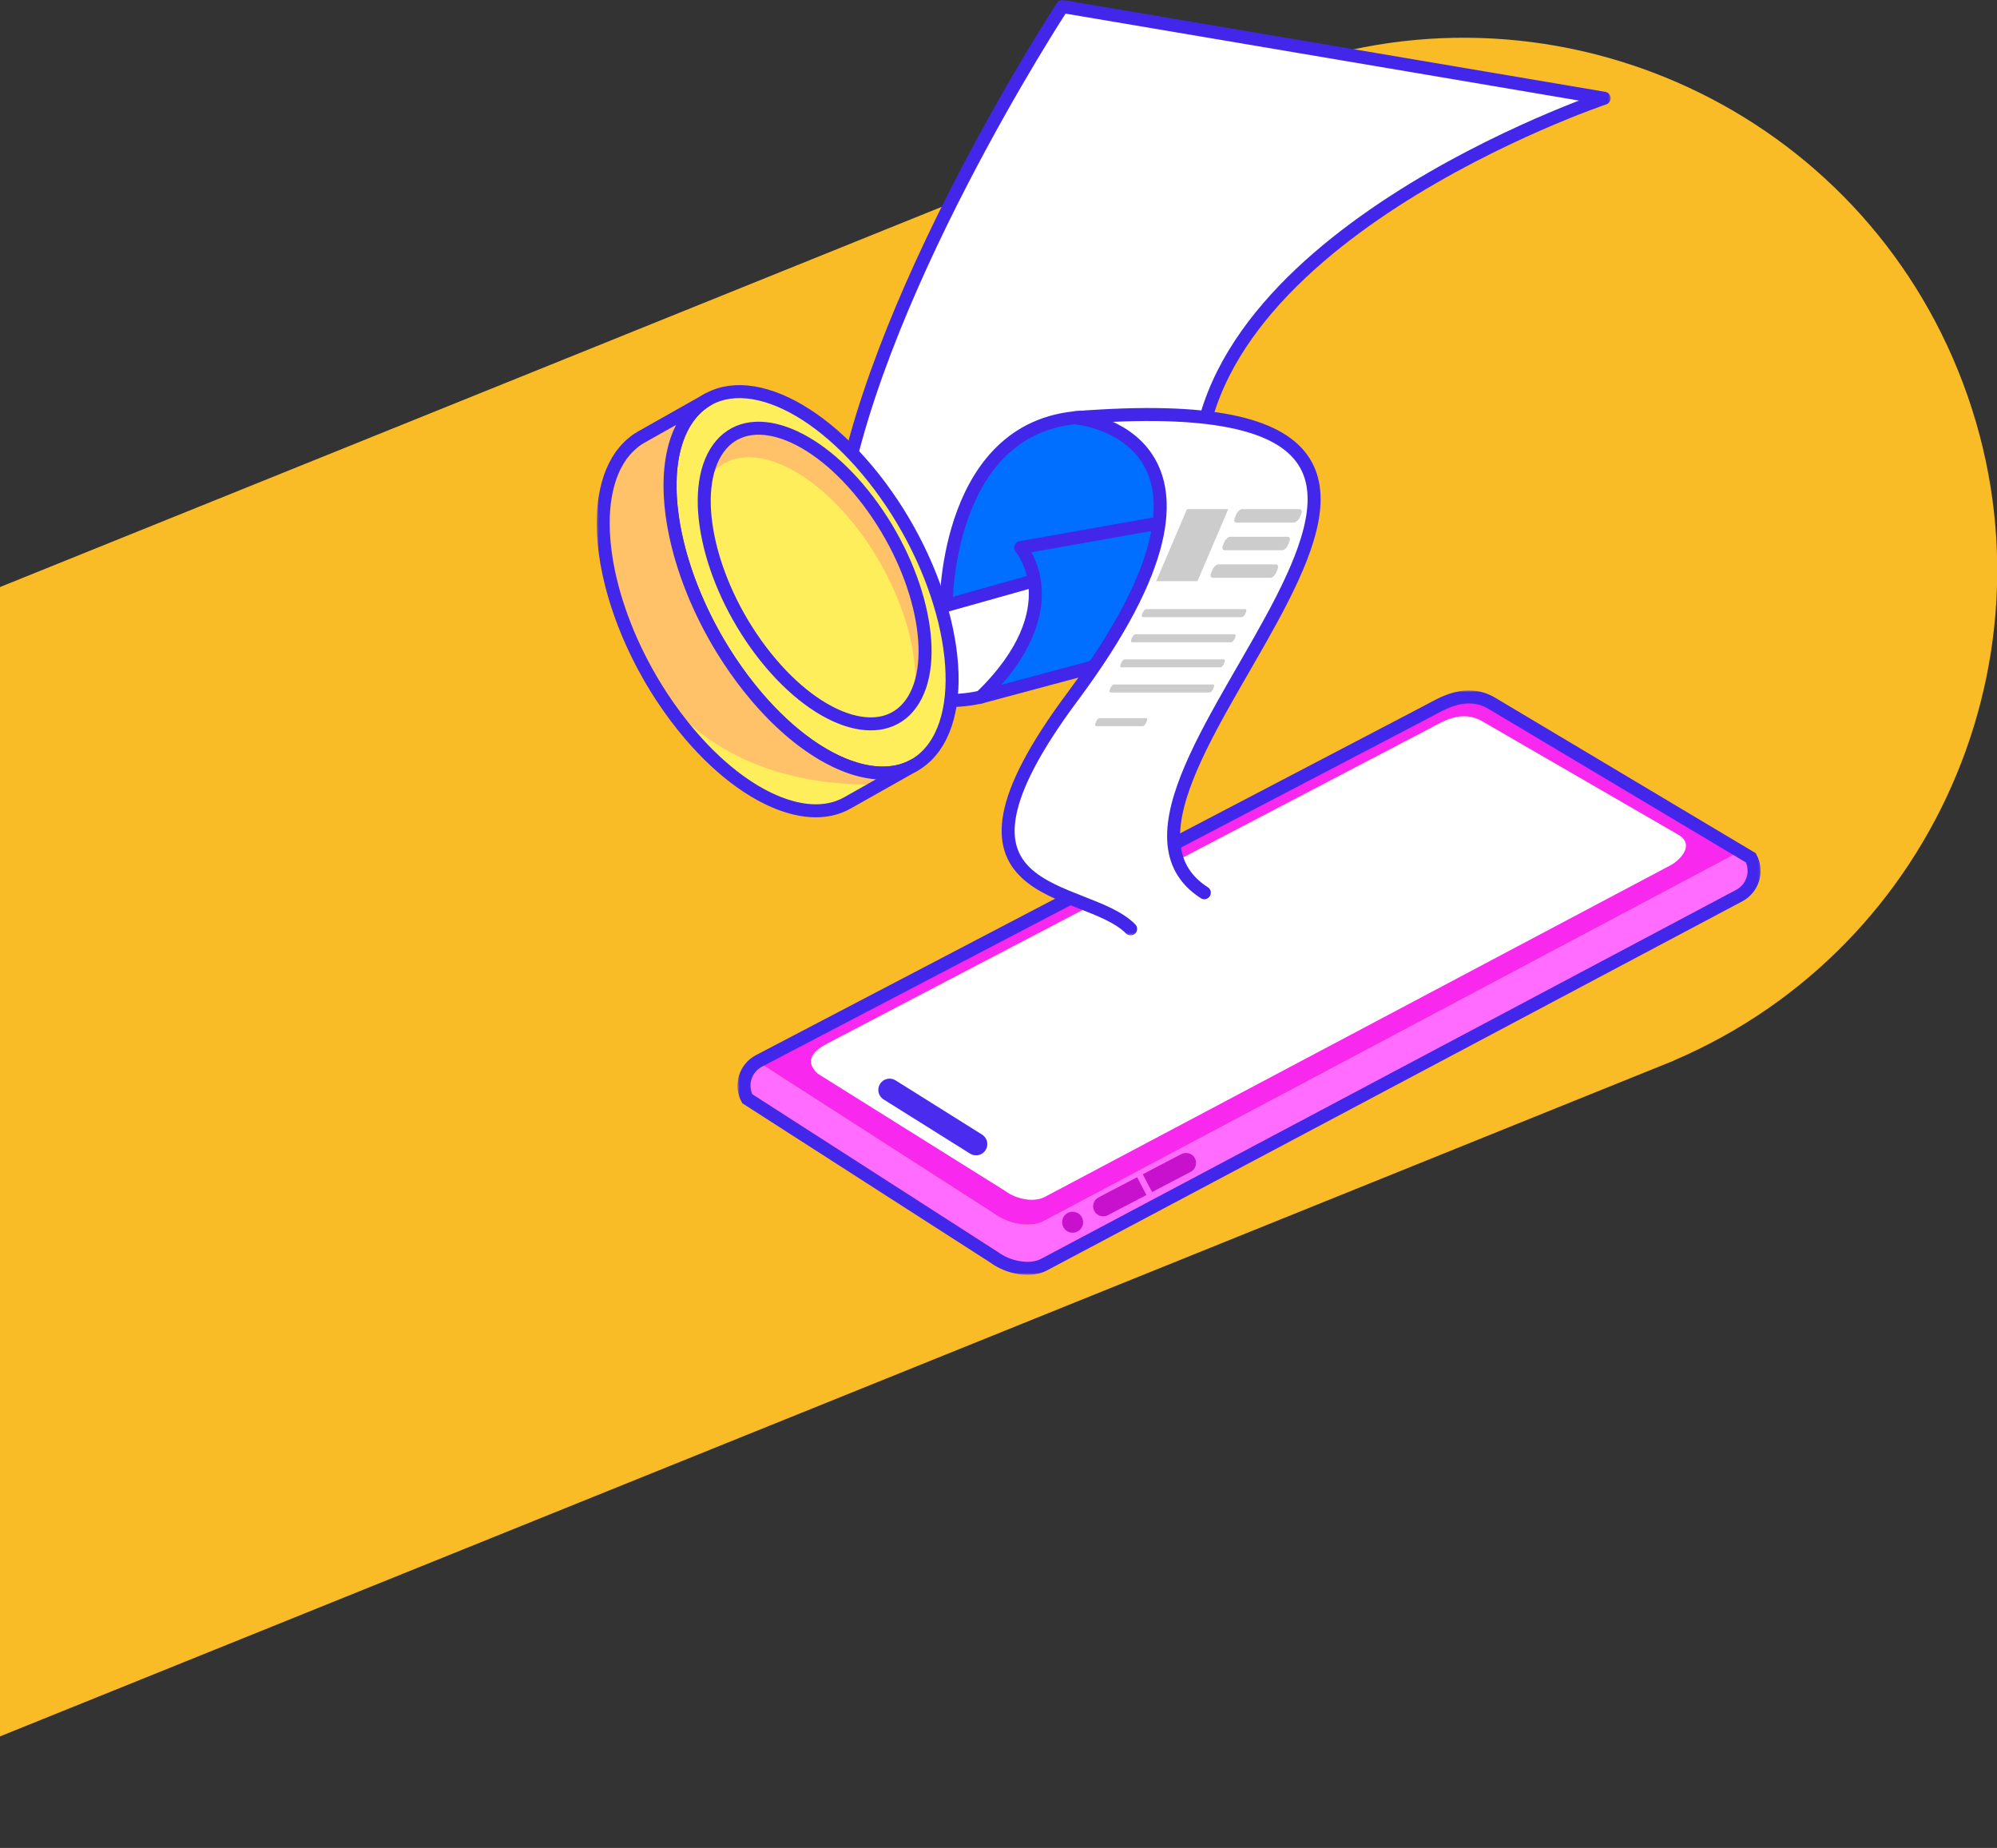 <svg width="922" height="853" viewBox="0 0 922 853" fill="none" xmlns="http://www.w3.org/2000/svg">
<rect x="0" y="0" width="922" height="853" fill="#333333" stroke="none"/>
<g clip-path="url(#clip0_8_5559)">
<path d="M-312 396.917L588.429 33.462L588.449 33.511C713.331 -13.934 853.833 46.956 904.12 171.301C954.407 295.646 895.675 436.956 772.853 489.499L772.873 489.548L768.253 491.413L768.084 491.481L767.908 491.552L-127.556 853L-312 396.917Z" fill="#F9BC26"/>
<mask id="mask0_8_5559" style="mask-type:luminance" maskUnits="userSpaceOnUse" x="340" y="318" width="473" height="271">
<path d="M812.856 318.697H340.492V588.462H812.856V318.697Z" fill="white"/>
</mask>
<g mask="url(#mask0_8_5559)">
<path d="M801.873 393.788L481.953 563.581C475.692 566.903 465.511 565.071 458.769 560.019L351.229 490.956L350.329 491.428C347.317 493.038 345.066 495.772 344.066 499.035C343.067 502.297 343.4 505.822 344.993 508.84L458.772 581.909C465.514 586.962 475.695 588.793 481.956 585.471L803.023 415.068C806.034 413.458 808.285 410.724 809.285 407.462C810.284 404.199 809.952 400.674 808.359 397.656L801.873 393.788Z" fill="#FF6CFF"/>
<path d="M481.952 563.581L801.873 393.788L688.825 326.355C676.966 319.297 665.598 326.57 659.339 329.893L351.229 490.956L458.769 560.019C465.511 565.071 475.692 566.903 481.952 563.581Z" fill="#F928EF"/>
<path d="M771.158 399.468L482.392 552.491C477.415 555.133 469.319 553.676 463.959 549.659L377.543 495.61C370.491 489.158 376.808 484.408 381.785 481.767L660.963 335.792C665.94 333.151 674.979 327.368 684.409 332.98L775.4 385.624C782.13 389.986 776.135 396.826 771.158 399.468Z" fill="white"/>
<path d="M803.023 413.384L481.951 583.788C475.692 587.11 465.511 585.278 458.769 580.227L344.992 507.156C343.399 504.139 343.066 500.614 344.065 497.352C345.065 494.089 347.316 491.355 350.327 489.746L659.338 328.209C665.598 324.887 676.965 317.619 688.824 324.673L808.358 395.974C809.952 398.991 810.285 402.516 809.285 405.778C808.286 409.041 806.034 411.775 803.023 413.384Z" stroke="#4226EA" stroke-width="6" stroke-miterlimit="10"/>
<path d="M448.025 532.607L407.807 507.407C406.687 506.654 405.904 505.495 405.623 504.176C405.343 502.856 405.587 501.479 406.305 500.336C407.022 499.194 408.156 498.374 409.467 498.052C410.779 497.73 412.164 497.93 413.33 498.609L453.548 523.811C454.665 524.565 455.445 525.723 455.723 527.041C456.001 528.359 455.756 529.733 455.04 530.874C454.324 532.015 453.192 532.834 451.883 533.157C450.575 533.48 449.191 533.283 448.025 532.607Z" fill="#4B2BED"/>
<path d="M500.07 564.177C500.07 565.135 499.786 566.071 499.254 566.867C498.721 567.663 497.964 568.284 497.079 568.65C496.193 569.016 495.219 569.112 494.279 568.925C493.339 568.739 492.476 568.278 491.798 567.6C491.12 566.923 490.659 566.061 490.472 565.122C490.285 564.182 490.381 563.209 490.747 562.324C491.114 561.44 491.735 560.684 492.532 560.152C493.329 559.62 494.266 559.336 495.224 559.336C496.51 559.336 497.742 559.846 498.651 560.754C499.56 561.662 500.07 562.893 500.07 564.177Z" fill="#C711CC"/>
<path d="M507.168 552.726C506.079 553.296 505.261 554.274 504.894 555.447C504.527 556.619 504.641 557.889 505.211 558.977C505.782 560.065 506.761 560.883 507.935 561.249C509.108 561.616 510.379 561.502 511.468 560.932L529.296 551.615L524.996 543.409L507.168 552.726Z" fill="#C711CC"/>
<path d="M545.438 532.726L527.61 542.043L531.91 550.249L549.738 540.932C550.828 540.363 551.646 539.384 552.013 538.212C552.38 537.039 552.266 535.769 551.695 534.681C551.125 533.593 550.146 532.776 548.972 532.409C547.799 532.042 546.528 532.156 545.438 532.726Z" fill="#C711CC"/>
</g>
<mask id="mask1_8_5559" style="mask-type:luminance" maskUnits="userSpaceOnUse" x="382" y="0" width="362" height="432">
<path d="M743.628 0H382.492V431.767H743.628V0Z" fill="white"/>
</mask>
<g mask="url(#mask1_8_5559)">
<path d="M483.663 294.215L452.917 321.733C452.917 321.733 373.934 342.102 386.938 241.609C399.942 141.117 490.514 2.997 490.514 2.997L740.628 45.344C740.628 45.344 544.216 111.363 553.299 227.99L483.663 294.215Z" fill="white"/>
<path d="M483.663 294.215L452.917 321.733C452.917 321.733 373.934 342.102 386.938 241.609C399.942 141.117 490.514 2.997 490.514 2.997L740.628 45.344C740.628 45.344 544.216 111.363 553.299 227.99L483.663 294.215Z" stroke="#4226EA" stroke-width="6" stroke-linecap="round" stroke-linejoin="round"/>
<path d="M541.281 250.082L436.805 279.488C436.805 279.488 436.427 194.137 501.615 192.507C547.115 191.369 553.299 227.991 553.299 227.991L541.281 250.082Z" fill="#006FFF"/>
<path d="M541.281 250.082L436.805 279.488C436.805 279.488 436.427 194.137 501.615 192.507C547.115 191.369 553.299 227.991 553.299 227.991L541.281 250.082Z" stroke="#4226EA" stroke-width="6" stroke-linecap="round" stroke-linejoin="round"/>
<path d="M569.905 235.289L471.237 252.76C471.237 252.76 495.214 280.549 452.916 321.737L553.308 294.796L569.905 235.289Z" fill="#006FFF"/>
<path d="M569.905 235.289L471.237 252.76C471.237 252.76 495.214 280.549 452.916 321.737L553.308 294.796L569.905 235.289Z" stroke="#4226EA" stroke-width="6" stroke-linecap="round" stroke-linejoin="round"/>
<path d="M556.03 412.081C479.735 363.211 748.061 172.568 496.246 192.843C496.246 192.843 585.694 200.074 495.117 321.697C423.798 417.462 500.752 407.252 521.988 428.77" fill="white"/>
<path d="M556.03 412.081C479.735 363.211 748.061 172.568 496.246 192.843C496.246 192.843 585.694 200.074 495.117 321.697C423.798 417.462 500.752 407.252 521.988 428.77" stroke="#4226EA" stroke-width="6" stroke-linecap="round" stroke-linejoin="round"/>
<path d="M552.855 268.263H533.802L548.018 235.025H567.071L552.855 268.263Z" fill="#CCCCCC"/>
<path d="M597.466 241.22H570.717C569.827 241.22 569.588 240.094 570.182 238.705L570.682 237.538C571.276 236.15 572.482 235.025 573.368 235.025H600.117C601.006 235.025 601.246 236.15 600.652 237.538L600.152 238.705C599.558 240.094 598.352 241.22 597.466 241.22Z" fill="#CCCCCC"/>
<path d="M592.012 253.972H565.263C564.373 253.972 564.134 252.846 564.728 251.457L565.228 250.29C565.822 248.902 567.028 247.777 567.914 247.777H594.662C595.551 247.777 595.791 248.902 595.197 250.29L594.697 251.457C594.103 252.846 592.897 253.972 592.011 253.972" fill="#CCCCCC"/>
<path d="M586.558 266.724H559.809C558.919 266.724 558.68 265.598 559.274 264.209L559.774 263.042C560.368 261.653 561.574 260.529 562.46 260.529H589.209C590.098 260.529 590.338 261.653 589.744 263.042L589.244 264.209C588.65 265.598 587.444 266.724 586.558 266.724Z" fill="#CCCCCC"/>
<path d="M573.336 284.86H527.665C527.134 284.86 526.991 284.188 527.345 283.362L527.645 282.662C527.999 281.832 528.718 281.164 529.245 281.164H574.916C575.447 281.164 575.591 281.836 575.236 282.662L574.936 283.362C574.581 284.192 573.862 284.86 573.331 284.86" fill="#CCCCCC"/>
<path d="M568.375 296.457H522.704C522.173 296.457 522.03 295.785 522.384 294.959L522.684 294.26C523.038 293.429 523.757 292.761 524.284 292.761H569.955C570.486 292.761 570.63 293.433 570.275 294.26L569.975 294.959C569.62 295.789 568.901 296.457 568.37 296.457" fill="#CCCCCC"/>
<path d="M563.415 308.055H517.744C517.213 308.055 517.07 307.383 517.424 306.557L517.724 305.857C518.078 305.027 518.797 304.359 519.324 304.359H564.995C565.526 304.359 565.67 305.031 565.315 305.857L565.015 306.557C564.66 307.387 563.941 308.055 563.415 308.055Z" fill="#CCCCCC"/>
<path d="M558.454 319.653H512.783C512.252 319.653 512.109 318.981 512.463 318.155L512.763 317.455C513.117 316.625 513.836 315.957 514.363 315.957H560.034C560.565 315.957 560.709 316.629 560.354 317.455L560.054 318.155C559.699 318.985 558.98 319.653 558.454 319.653Z" fill="#CCCCCC"/>
<path d="M527.532 335.198H506.132C505.601 335.198 505.458 334.526 505.813 333.7L506.113 333.001C506.468 332.17 507.186 331.502 507.713 331.502H529.113C529.644 331.502 529.788 332.174 529.433 333.001L529.133 333.7C528.778 334.53 528.059 335.198 527.528 335.198" fill="#CCCCCC"/>
</g>
<mask id="mask2_8_5559" style="mask-type:luminance" maskUnits="userSpaceOnUse" x="275" y="159" width="172" height="238">
<path d="M446.07 159.936H275.492V396.328H446.07V159.936Z" fill="white"/>
</mask>
<g mask="url(#mask2_8_5559)">
<path d="M317.598 192.877C335.116 168.285 374.772 182.349 406.18 224.291C437.588 266.233 448.846 320.16 431.328 344.751C413.81 369.343 374.155 355.279 342.747 313.338C311.339 271.397 300.08 217.468 317.598 192.877Z" fill="#FFEE5C"/>
</g>
<mask id="mask3_8_5559" style="mask-type:luminance" maskUnits="userSpaceOnUse" x="275" y="159" width="172" height="238">
<path d="M446.07 159.936H275.492V396.328H446.07V159.936Z" fill="white"/>
</mask>
<g mask="url(#mask3_8_5559)">
<path d="M317.598 192.877C335.116 168.285 374.772 182.349 406.18 224.291C437.588 266.233 448.846 320.16 431.328 344.751C413.81 369.343 374.155 355.279 342.747 313.338C311.339 271.397 300.08 217.468 317.598 192.877Z" stroke="#4226EA" stroke-width="6" stroke-linecap="round" stroke-linejoin="round"/>
<path d="M331.611 207.039C345.321 187.982 376.367 198.884 400.948 231.387C425.529 263.89 434.348 305.706 420.642 324.763C406.936 343.82 375.881 332.927 351.291 300.412C326.701 267.896 317.892 226.104 331.611 207.039Z" fill="#FFC268"/>
</g>
<mask id="mask4_8_5559" style="mask-type:luminance" maskUnits="userSpaceOnUse" x="325" y="197" width="103" height="138">
<path d="M331.612 207.039C317.896 226.104 326.712 267.908 351.291 300.411C375.87 332.914 406.927 343.828 420.642 324.764C434.357 305.699 425.542 263.902 400.948 231.387C384.566 209.726 365.314 197.658 350.235 197.659C346.596 197.559 342.989 198.363 339.738 200C336.488 201.638 333.695 204.057 331.612 207.039Z" fill="white"/>
</mask>
<g mask="url(#mask4_8_5559)">
<path d="M327.142 220.458C340.852 201.402 371.898 212.303 396.479 244.807C421.06 277.31 429.879 319.125 416.173 338.182C402.467 357.239 371.412 346.346 346.822 313.83C322.232 281.314 313.422 239.524 327.142 220.458Z" fill="#FFEE5C"/>
</g>
<mask id="mask5_8_5559" style="mask-type:luminance" maskUnits="userSpaceOnUse" x="275" y="159" width="172" height="238">
<path d="M446.07 159.936H275.492V396.328H446.07V159.936Z" fill="white"/>
</mask>
<g mask="url(#mask5_8_5559)">
<path d="M331.611 207.039C345.321 187.982 376.367 198.884 400.948 231.387C425.529 263.89 434.348 305.706 420.642 324.763C406.936 343.82 375.881 332.927 351.291 300.412C326.701 267.896 317.892 226.104 331.611 207.039Z" stroke="#4226EA" stroke-width="6" stroke-linecap="round" stroke-linejoin="round"/>
<path d="M380.125 374.074C380.458 374.039 380.794 374.014 381.125 373.974C381.525 373.92 381.915 373.844 382.309 373.774C382.628 373.718 382.951 373.674 383.266 373.606C383.666 373.523 384.054 373.417 384.445 373.318C384.745 373.243 385.051 373.178 385.345 373.093C385.756 372.975 386.156 372.833 386.559 372.693C386.826 372.603 387.099 372.524 387.359 372.426C387.805 372.26 388.24 372.069 388.676 371.88C388.887 371.788 389.103 371.71 389.312 371.613C389.951 371.317 390.579 370.996 391.196 370.648L422.053 353.239C421.437 353.587 420.809 353.909 420.169 354.204C419.959 354.304 419.741 354.38 419.529 354.472C419.095 354.661 418.661 354.853 418.216 355.018C417.952 355.118 417.678 355.196 417.409 355.285C417.009 355.421 416.609 355.563 416.199 355.685C415.904 355.77 415.599 355.834 415.299 355.91C414.905 356.01 414.513 356.115 414.113 356.199C413.8 356.265 413.479 356.309 413.162 356.365C412.762 356.434 412.373 356.509 411.972 356.565C411.643 356.61 411.306 356.636 410.972 356.665C410.572 356.706 410.177 356.752 409.772 356.778C409.43 356.801 409.081 356.806 408.735 356.818C408.335 356.832 407.935 356.851 407.522 356.851C407.169 356.851 406.81 356.834 406.453 356.824C406.044 356.812 405.635 356.804 405.222 356.778C404.861 356.755 404.494 356.717 404.129 356.685C403.712 356.647 403.297 356.612 402.876 356.561C402.505 356.516 402.129 356.461 401.755 356.401C401.334 356.339 400.913 356.279 400.488 356.202C400.107 356.134 399.723 356.053 399.34 355.975C398.914 355.888 398.489 355.802 398.06 355.702C397.673 355.612 397.282 355.509 396.892 355.408C396.46 355.296 396.028 355.186 395.592 355.061C395.2 354.949 394.804 354.825 394.41 354.703C393.973 354.567 393.535 354.431 393.095 354.282C392.695 354.148 392.295 354.003 391.895 353.858C391.454 353.698 391.012 353.537 390.568 353.365C390.168 353.208 389.756 353.042 389.349 352.874C388.906 352.692 388.463 352.508 388.018 352.313C387.607 352.133 387.193 351.946 386.78 351.755C386.367 351.564 385.956 351.372 385.544 351.173C384.793 350.811 384.044 350.428 383.286 350.031C383.026 349.895 382.767 349.768 382.507 349.632C381.501 349.09 380.491 348.518 379.477 347.916C379.255 347.784 379.031 347.64 378.808 347.505C378.008 347.019 377.208 346.521 376.408 345.999C376.066 345.777 375.723 345.548 375.381 345.318C374.676 344.847 373.971 344.363 373.265 343.865C372.9 343.608 372.536 343.352 372.17 343.087C371.632 342.696 371.094 342.293 370.555 341.888C370.155 341.588 369.762 341.289 369.365 340.989C368.808 340.557 368.252 340.11 367.697 339.661C367.317 339.356 366.938 339.055 366.558 338.741C365.964 338.25 365.371 337.742 364.778 337.23C364.438 336.937 364.098 336.654 363.759 336.355C363.021 335.707 362.285 335.036 361.55 334.357C361.357 334.18 361.164 334.012 360.972 333.832C360.039 332.959 359.106 332.063 358.172 331.143C357.917 330.892 357.663 330.626 357.408 330.37C356.735 329.696 356.062 329.017 355.392 328.318C355.046 327.957 354.703 327.583 354.358 327.219C353.781 326.605 353.204 325.989 352.63 325.357C352.255 324.944 351.883 324.521 351.51 324.1C350.969 323.492 350.429 322.88 349.891 322.255C349.556 321.866 349.224 321.47 348.891 321.074C348.142 320.187 347.396 319.284 346.654 318.365C346.354 317.991 346.054 317.62 345.754 317.242C344.744 315.97 343.738 314.679 342.744 313.351C341.658 311.901 340.598 310.435 339.564 308.955C339.232 308.484 338.913 308.006 338.586 307.532C337.886 306.516 337.194 305.496 336.518 304.469C336.225 304.024 335.939 303.576 335.65 303.129C334.338 301.097 333.058 299.052 331.838 296.987C331.764 296.862 331.696 296.736 331.623 296.612C330.442 294.603 329.313 292.579 328.223 290.546C328.035 290.196 327.842 289.847 327.656 289.496C326.574 287.443 325.537 285.384 324.547 283.319C324.347 282.906 324.152 282.493 323.96 282.081C322.969 279.983 322.014 277.885 321.119 275.777C321.04 275.591 320.968 275.406 320.89 275.22C320.04 273.198 319.235 271.177 318.476 269.156C318.35 268.823 318.219 268.488 318.095 268.157C317.331 266.092 316.618 264.032 315.954 261.977C315.819 261.56 315.688 261.145 315.554 260.729C314.899 258.657 314.283 256.591 313.73 254.541C313.669 254.314 313.616 254.091 313.556 253.865C313.038 251.907 312.568 249.963 312.144 248.033C312.073 247.709 311.994 247.381 311.925 247.057C311.6 245.528 311.299 244.006 311.034 242.5C311.017 242.4 311.005 242.305 310.988 242.207C310.744 240.798 310.528 239.402 310.34 238.017C310.274 237.536 310.221 237.063 310.162 236.586C310.036 235.58 309.924 234.581 309.825 233.589C309.773 233.059 309.725 232.531 309.685 232.005C309.609 231.047 309.544 230.099 309.492 229.16C309.463 228.627 309.431 228.091 309.41 227.562C309.389 226.992 309.378 226.43 309.368 225.863C309.355 225.213 309.345 224.565 309.346 223.922C309.346 223.365 309.358 222.812 309.37 222.261C309.383 221.63 309.4 221.003 309.428 220.382C309.452 219.835 309.484 219.294 309.519 218.754C309.559 218.144 309.604 217.536 309.658 216.935C309.706 216.404 309.758 215.879 309.818 215.355C309.885 214.748 309.96 214.146 310.044 213.549C310.111 213.083 310.18 212.621 310.25 212.163C310.35 211.558 310.45 210.965 310.568 210.365C310.654 209.919 310.739 209.474 310.833 209.035C310.96 208.443 311.102 207.862 311.246 207.283C311.346 206.866 311.446 206.447 311.561 206.037C311.725 205.438 311.906 204.859 312.088 204.28C312.204 203.908 312.314 203.531 312.437 203.166C312.624 202.616 312.837 202.086 313.037 201.552C313.188 201.153 313.33 200.753 313.491 200.364C313.718 199.818 313.968 199.295 314.214 198.765C314.377 198.414 314.528 198.053 314.7 197.71C314.987 197.137 315.3 196.588 315.611 196.037C315.765 195.763 315.911 195.477 316.067 195.208C316.551 194.401 317.06 193.62 317.595 192.865C318.024 192.265 318.486 191.721 318.941 191.166C319.23 190.813 319.509 190.442 319.809 190.107C320.234 189.632 320.684 189.2 321.13 188.762C321.423 188.473 321.703 188.162 322.004 187.892C322.512 187.434 323.045 187.024 323.577 186.612C323.84 186.406 324.09 186.177 324.36 185.982C325.165 185.4 326.001 184.864 326.865 184.375L296.01 201.796C295.148 202.286 294.313 202.822 293.51 203.405C293.242 203.597 292.992 203.825 292.73 204.03C292.198 204.444 291.664 204.854 291.155 205.314C290.855 205.586 290.573 205.895 290.28 206.183C289.834 206.622 289.38 207.053 288.958 207.53C288.658 207.862 288.382 208.229 288.094 208.585C287.767 208.984 287.426 209.358 287.112 209.784C286.989 209.95 286.867 210.118 286.746 210.288C286.21 211.043 285.7 211.824 285.217 212.632C285.056 212.902 284.917 213.189 284.759 213.464C284.45 214.014 284.137 214.563 283.851 215.133C283.679 215.476 283.527 215.838 283.364 216.189C283.118 216.717 282.864 217.242 282.642 217.787C282.481 218.174 282.342 218.576 282.189 218.971C282.015 219.425 281.83 219.87 281.668 220.335C281.64 220.417 281.617 220.505 281.589 220.588C281.465 220.952 281.357 221.33 281.24 221.7C281.058 222.282 280.876 222.863 280.713 223.461C280.601 223.868 280.501 224.286 280.399 224.7C280.254 225.282 280.112 225.864 279.984 226.46C279.89 226.897 279.805 227.342 279.72 227.787C279.602 228.371 279.492 228.97 279.392 229.57C279.317 230.031 279.249 230.495 279.185 230.964C279.143 231.263 279.085 231.556 279.051 231.863C279.017 232.169 278.993 232.469 278.96 232.769C278.901 233.291 278.847 233.816 278.8 234.346C278.746 234.946 278.7 235.558 278.661 236.172C278.626 236.709 278.594 237.249 278.57 237.794C278.542 238.415 278.525 239.043 278.511 239.674C278.504 240.227 278.492 240.779 278.492 241.338C278.492 241.978 278.501 242.625 278.514 243.275C278.525 243.839 278.535 244.402 278.557 244.973C278.565 245.186 278.564 245.393 278.573 245.607C278.587 245.924 278.621 246.253 278.638 246.573C278.69 247.512 278.754 248.459 278.83 249.413C278.873 249.938 278.92 250.464 278.97 250.992C279.07 251.985 279.181 252.991 279.307 253.99C279.367 254.469 279.419 254.945 279.486 255.426C279.676 256.804 279.89 258.192 280.13 259.591C280.148 259.697 280.162 259.802 280.18 259.908C280.445 261.416 280.747 262.937 281.071 264.468C281.097 264.588 281.115 264.703 281.141 264.822C281.184 265.022 281.241 265.232 281.289 265.434C281.715 267.365 282.186 269.311 282.702 271.271C282.762 271.498 282.815 271.721 282.876 271.948C283.429 273.999 284.045 276.064 284.699 278.142C284.83 278.556 284.961 278.97 285.099 279.387C285.766 281.441 286.48 283.501 287.24 285.569C287.363 285.901 287.495 286.235 287.62 286.568C288.383 288.59 289.189 290.615 290.038 292.642C290.115 292.824 290.185 293.005 290.262 293.185C291.162 295.29 292.113 297.393 293.104 299.492C293.299 299.906 293.493 300.319 293.692 300.732C294.684 302.792 295.72 304.845 296.8 306.891C296.986 307.244 297.18 307.591 297.369 307.944C298.461 309.975 299.588 311.998 300.769 314.005C300.843 314.131 300.913 314.258 300.987 314.384C302.207 316.448 303.487 318.491 304.797 320.522C304.943 320.748 305.074 320.98 305.221 321.205C305.368 321.43 305.521 321.645 305.668 321.867C306.343 322.892 307.03 323.91 307.73 324.921C308.059 325.399 308.38 325.879 308.714 326.354C309.751 327.831 310.81 329.296 311.892 330.75C312.886 332.076 313.892 333.366 314.9 334.638C315.2 335.019 315.507 335.391 315.81 335.767C316.552 336.684 317.297 337.586 318.044 338.472C318.233 338.696 318.419 338.933 318.609 339.155C318.753 339.325 318.9 339.484 319.046 339.654C319.582 340.278 320.121 340.887 320.66 341.495C321.036 341.917 321.41 342.344 321.787 342.759C322.357 343.387 322.93 343.998 323.503 344.609C323.852 344.98 324.203 345.359 324.549 345.724C325.212 346.416 325.878 347.086 326.544 347.755C326.806 348.017 327.067 348.29 327.329 348.549C328.259 349.466 329.19 350.36 330.123 351.231L330.168 351.274C330.362 351.456 330.559 351.625 330.754 351.805C331.472 352.466 332.191 353.122 332.912 353.755C333.257 354.055 333.602 354.346 333.947 354.643C334.535 355.149 335.123 355.654 335.711 356.142C336.094 356.458 336.477 356.762 336.861 357.071C337.413 357.516 337.961 357.961 338.517 358.389C338.917 358.699 339.317 358.998 339.717 359.3C340.254 359.699 340.791 360.106 341.327 360.499C341.486 360.613 341.644 360.738 341.802 360.851C342.01 361 342.216 361.132 342.423 361.278C343.129 361.775 343.834 362.259 344.537 362.729C344.88 362.958 345.223 363.19 345.566 363.413C346.372 363.935 347.177 364.439 347.98 364.924C348.198 365.056 348.416 365.197 348.633 365.324C349.648 365.927 350.66 366.5 351.668 367.043C351.927 367.183 352.185 367.31 352.443 367.443C353.199 367.843 353.952 368.222 354.702 368.586C354.848 368.656 354.995 368.738 355.141 368.807C355.409 368.934 355.675 369.045 355.941 369.169C356.352 369.358 356.763 369.546 357.172 369.725C357.618 369.92 358.062 370.104 358.506 370.286C358.914 370.454 359.322 370.621 359.728 370.779C360.17 370.95 360.609 371.109 361.048 371.268C361.448 371.414 361.855 371.56 362.256 371.696C362.693 371.843 363.127 371.978 363.562 372.112C363.962 372.236 364.362 372.361 364.754 372.474C365.187 372.598 365.616 372.709 366.046 372.82C366.438 372.92 366.829 373.02 367.218 373.12C367.647 373.219 368.071 373.304 368.497 373.392C368.881 373.47 369.265 373.551 369.646 373.619C370.069 373.694 370.487 373.754 370.907 373.819C371.284 373.875 371.662 373.935 372.036 373.98C372.453 374.031 372.864 374.065 373.278 374.103C373.646 374.136 374.016 374.174 374.378 374.196C374.791 374.222 375.199 374.229 375.608 374.241C375.964 374.252 376.323 374.268 376.675 374.268C377.085 374.268 377.488 374.25 377.893 374.236C378.238 374.224 378.586 374.219 378.926 374.196C379.326 374.171 379.726 374.125 380.126 374.084" fill="#FFC268"/>
</g>
<mask id="mask6_8_5559" style="mask-type:luminance" maskUnits="userSpaceOnUse" x="278" y="184" width="145" height="191">
<path d="M296.01 201.796C295.148 202.286 294.313 202.823 293.51 203.405C293.241 203.598 292.992 203.826 292.73 204.03C292.197 204.445 291.664 204.854 291.155 205.314C290.855 205.587 290.572 205.895 290.28 206.183C289.833 206.623 289.38 207.054 288.958 207.53C288.658 207.864 288.381 208.229 288.093 208.585C287.767 208.985 287.426 209.358 287.112 209.784C286.989 209.951 286.867 210.118 286.745 210.289C286.212 211.043 285.703 211.823 285.217 212.632C285.056 212.902 284.917 213.19 284.759 213.465C284.449 214.015 284.137 214.564 283.851 215.133C283.679 215.476 283.527 215.838 283.364 216.19C283.118 216.717 282.864 217.242 282.641 217.788C282.481 218.175 282.341 218.577 282.189 218.972C282.015 219.428 281.829 219.871 281.668 220.336C281.64 220.419 281.617 220.507 281.588 220.589C281.465 220.954 281.356 221.331 281.24 221.701C281.058 222.284 280.876 222.864 280.712 223.463C280.601 223.87 280.501 224.287 280.398 224.702C280.254 225.283 280.111 225.866 279.983 226.461C279.89 226.9 279.805 227.343 279.72 227.789C279.601 228.371 279.492 228.971 279.392 229.575C279.318 230.036 279.25 230.5 279.185 230.968C279.144 231.267 279.085 231.56 279.052 231.867C279.019 232.174 278.993 232.473 278.96 232.773C278.902 233.295 278.848 233.82 278.801 234.35C278.746 234.95 278.701 235.562 278.661 236.176C278.626 236.713 278.594 237.253 278.571 237.798C278.543 238.42 278.526 239.047 278.512 239.678C278.504 240.227 278.492 240.779 278.492 241.338C278.492 241.978 278.501 242.626 278.514 243.276C278.524 243.839 278.535 244.403 278.556 244.974C278.565 245.187 278.564 245.394 278.573 245.609C278.587 245.925 278.62 246.255 278.638 246.574C278.69 247.514 278.754 248.46 278.83 249.414C278.873 249.94 278.918 250.465 278.97 250.995C279.07 251.986 279.181 252.987 279.306 253.992C279.366 254.471 279.419 254.947 279.485 255.428C279.675 256.806 279.89 258.194 280.13 259.593C280.148 259.699 280.161 259.804 280.18 259.911C280.445 261.418 280.746 262.939 281.071 264.471C281.096 264.59 281.115 264.707 281.14 264.824C281.185 265.024 281.24 265.234 281.289 265.436C281.715 267.367 282.186 269.313 282.702 271.273C282.761 271.5 282.814 271.723 282.876 271.95C283.429 274.001 284.045 276.066 284.699 278.144C284.83 278.558 284.961 278.972 285.099 279.389C285.766 281.443 286.48 283.504 287.241 285.571C287.363 285.903 287.496 286.237 287.621 286.57C288.383 288.593 289.189 290.618 290.039 292.645C290.115 292.826 290.186 293.006 290.263 293.188C291.163 295.293 292.113 297.396 293.104 299.496C293.304 299.908 293.494 300.321 293.693 300.734C294.685 302.794 295.721 304.847 296.801 306.894C296.987 307.246 297.181 307.593 297.369 307.948C298.461 309.978 299.589 312 300.769 314.007C300.843 314.133 300.913 314.262 300.988 314.387C302.207 316.45 303.488 318.495 304.797 320.525C304.943 320.75 305.074 320.982 305.22 321.207C305.366 321.432 305.52 321.648 305.668 321.869C306.343 322.894 307.03 323.912 307.73 324.924C308.058 325.402 308.38 325.882 308.713 326.356C309.751 327.833 310.811 329.299 311.892 330.752C312.886 332.079 313.892 333.369 314.9 334.64C315.2 335.021 315.506 335.393 315.811 335.769C316.551 336.686 317.296 337.588 318.044 338.475C318.232 338.698 318.419 338.936 318.609 339.157C318.753 339.327 318.9 339.487 319.046 339.656C319.582 340.28 320.121 340.889 320.66 341.498C321.035 341.92 321.41 342.346 321.787 342.761C322.357 343.389 322.93 344 323.503 344.611C323.852 344.982 324.203 345.361 324.549 345.726C325.212 346.418 325.878 347.089 326.544 347.758C326.806 348.019 327.066 348.292 327.329 348.551C328.257 349.468 329.188 350.363 330.122 351.234C330.138 351.247 330.152 351.263 330.167 351.276C330.362 351.458 330.558 351.627 330.753 351.807C331.472 352.468 332.191 353.125 332.911 353.758C333.256 354.058 333.602 354.349 333.947 354.645C334.535 355.151 335.123 355.657 335.71 356.144C336.094 356.461 336.477 356.764 336.861 357.073C337.413 357.518 337.961 357.963 338.518 358.393C338.918 358.701 339.318 359 339.718 359.302C340.255 359.707 340.791 360.109 341.328 360.501C341.486 360.616 341.645 360.74 341.803 360.853C342.011 361.003 342.217 361.134 342.424 361.28C343.129 361.779 343.833 362.263 344.537 362.733C344.881 362.961 345.224 363.192 345.567 363.415C346.373 363.937 347.178 364.441 347.98 364.926C348.198 365.059 348.417 365.199 348.634 365.326C349.649 365.929 350.661 366.502 351.669 367.044C351.928 367.184 352.185 367.311 352.444 367.444C353.2 367.844 353.953 368.224 354.703 368.587C354.849 368.657 354.996 368.739 355.142 368.809C355.41 368.936 355.676 369.047 355.942 369.17C356.353 369.359 356.763 369.547 357.173 369.726C357.619 369.921 358.063 370.106 358.507 370.288C358.915 370.456 359.323 370.622 359.729 370.781C360.171 370.952 360.61 371.111 361.049 371.269C361.449 371.415 361.856 371.562 362.256 371.697C362.693 371.844 363.128 371.979 363.563 372.114C363.963 372.238 364.363 372.363 364.754 372.476C365.187 372.599 365.617 372.71 366.047 372.821C366.438 372.921 366.83 373.021 367.219 373.121C367.648 373.221 368.072 373.305 368.498 373.393C368.882 373.471 369.266 373.553 369.647 373.62C370.07 373.696 370.488 373.755 370.908 373.82C371.285 373.876 371.662 373.936 372.036 373.982C372.453 374.032 372.865 374.067 373.278 374.104C373.646 374.137 374.017 374.176 374.378 374.198C374.791 374.224 375.199 374.232 375.608 374.243C375.964 374.254 376.323 374.27 376.675 374.27C377.085 374.27 377.488 374.252 377.893 374.238C378.238 374.226 378.585 374.221 378.926 374.198C379.326 374.172 379.726 374.126 380.126 374.085C380.459 374.051 380.795 374.025 381.126 373.985C381.526 373.931 381.917 373.856 382.311 373.785C382.63 373.73 382.953 373.685 383.268 373.617C383.668 373.534 384.056 373.429 384.447 373.329C384.747 373.255 385.053 373.19 385.347 373.104C385.757 372.986 386.158 372.844 386.561 372.704C386.828 372.614 387.1 372.536 387.361 372.438C387.806 372.271 388.242 372.081 388.678 371.891C388.889 371.8 389.105 371.722 389.314 371.624C389.953 371.327 390.581 371.006 391.198 370.66L422.055 353.251C421.439 353.598 420.811 353.92 420.171 354.216C419.962 354.316 419.743 354.392 419.53 354.484C419.097 354.673 418.663 354.864 418.218 355.029C417.954 355.129 417.679 355.207 417.411 355.297C417.011 355.432 416.611 355.574 416.2 355.696C415.906 355.781 415.6 355.846 415.3 355.921C414.906 356.021 414.514 356.127 414.114 356.21C413.8 356.276 413.48 356.322 413.162 356.377C412.767 356.445 412.374 356.521 411.973 356.576C411.643 356.621 411.307 356.646 410.973 356.676C410.573 356.717 410.173 356.763 409.773 356.789C409.431 356.812 409.082 356.817 408.736 356.829C408.336 356.843 407.931 356.862 407.524 356.862C407.17 356.862 406.811 356.845 406.454 356.835C406.045 356.823 405.636 356.815 405.222 356.789C404.861 356.767 404.494 356.728 404.13 356.696C403.713 356.658 403.297 356.623 402.876 356.573C402.505 356.528 402.13 356.467 401.756 356.413C401.334 356.351 400.914 356.29 400.488 356.213C400.108 356.146 399.724 356.064 399.341 355.986C398.915 355.898 398.49 355.813 398.061 355.713C397.674 355.623 397.283 355.52 396.893 355.419C396.461 355.308 396.029 355.197 395.593 355.072C395.201 354.961 394.806 354.837 394.411 354.714C393.973 354.578 393.536 354.441 393.096 354.294C392.696 354.16 392.296 354.014 391.896 353.869C391.455 353.709 391.013 353.549 390.569 353.377C390.169 353.22 389.757 353.053 389.349 352.886C388.906 352.703 388.463 352.519 388.019 352.325C387.608 352.146 387.194 351.957 386.78 351.767C386.366 351.577 385.957 351.384 385.545 351.184C384.794 350.822 384.045 350.439 383.287 350.044C383.027 349.907 382.768 349.779 382.508 349.644C381.502 349.1 380.492 348.528 379.478 347.928C379.256 347.795 379.032 347.651 378.809 347.516C378.009 347.031 377.209 346.53 376.409 346.011C376.067 345.789 375.724 345.559 375.381 345.329C374.677 344.859 373.972 344.375 373.265 343.876C372.901 343.62 372.536 343.363 372.171 343.099C371.633 342.708 371.095 342.3 370.556 341.9C370.156 341.601 369.763 341.301 369.366 341.001C368.809 340.57 368.253 340.121 367.697 339.672C367.318 339.367 366.938 339.067 366.559 338.753C365.965 338.261 365.372 337.754 364.779 337.241C364.439 336.948 364.099 336.665 363.76 336.367C363.022 335.718 362.286 335.047 361.55 334.368C361.358 334.191 361.165 334.024 360.972 333.844C360.039 332.971 359.106 332.075 358.172 331.156C357.917 330.903 357.663 330.637 357.408 330.382C356.735 329.707 356.062 329.029 355.391 328.329C355.047 327.969 354.703 327.594 354.358 327.23C353.781 326.617 353.203 326 352.63 325.369C352.255 324.955 351.883 324.532 351.51 324.111C350.969 323.503 350.428 322.891 349.891 322.266C349.556 321.878 349.224 321.481 348.891 321.086C348.142 320.199 347.396 319.295 346.653 318.376C346.353 318.002 346.053 317.631 345.753 317.253C344.742 315.982 343.737 314.69 342.742 313.363C341.658 311.911 340.598 310.446 339.563 308.968C339.231 308.495 338.912 308.017 338.585 307.543C337.885 306.527 337.193 305.507 336.517 304.48C336.224 304.035 335.937 303.587 335.649 303.14C334.337 301.109 333.057 299.063 331.836 296.998C331.763 296.874 331.695 296.748 331.622 296.623C330.441 294.615 329.312 292.59 328.222 290.557C328.034 290.207 327.84 289.858 327.655 289.508C326.573 287.447 325.537 285.384 324.547 283.319C324.347 282.907 324.154 282.494 323.96 282.082C322.969 279.984 322.014 277.881 321.119 275.778C321.04 275.592 320.968 275.406 320.89 275.221C320.038 273.199 319.234 271.177 318.476 269.156C318.35 268.823 318.219 268.489 318.095 268.157C317.331 266.093 316.618 264.032 315.954 261.976C315.818 261.56 315.687 261.145 315.554 260.729C314.9 258.656 314.284 256.591 313.73 254.54C313.67 254.313 313.617 254.09 313.557 253.864C313.038 251.907 312.567 249.964 312.145 248.033C312.074 247.708 311.995 247.38 311.926 247.056C311.601 245.528 311.299 244.006 311.035 242.499C311.018 242.399 311.006 242.305 310.989 242.207C310.745 240.798 310.529 239.401 310.341 238.016C310.274 237.535 310.222 237.063 310.163 236.585C310.037 235.58 309.922 234.578 309.826 233.588C309.774 233.058 309.726 232.53 309.685 232.005C309.609 231.048 309.544 230.1 309.492 229.161C309.464 228.628 309.432 228.092 309.411 227.563C309.389 226.994 309.379 226.431 309.369 225.869C309.356 225.218 309.345 224.571 309.347 223.928C309.347 223.37 309.359 222.817 309.37 222.266C309.384 221.636 309.401 221.008 309.429 220.387C309.453 219.84 309.486 219.299 309.52 218.759C309.56 218.149 309.605 217.541 309.658 216.941C309.706 216.408 309.76 215.881 309.819 215.36C309.887 214.754 309.962 214.151 310.044 213.554C310.108 213.09 310.177 212.626 310.251 212.168C310.351 211.563 310.451 210.97 310.569 210.37C310.655 209.925 310.739 209.479 310.834 209.041C310.961 208.449 311.103 207.868 311.246 207.289C311.346 206.872 311.446 206.452 311.562 206.042C311.726 205.443 311.907 204.865 312.088 204.285C312.205 203.913 312.314 203.536 312.439 203.172C312.625 202.623 312.833 202.092 313.039 201.558C313.19 201.158 313.332 200.758 313.494 200.369C313.719 199.823 313.97 199.3 314.215 198.77C314.378 198.419 314.53 198.057 314.701 197.714C314.988 197.141 315.301 196.592 315.612 196.041C315.767 195.768 315.912 195.482 316.068 195.213C316.552 194.405 317.062 193.624 317.597 192.87C318.025 192.27 318.488 191.725 318.943 191.171C319.232 190.818 319.511 190.448 319.811 190.112C320.235 189.637 320.686 189.205 321.132 188.767C321.424 188.479 321.705 188.167 322.006 187.898C322.514 187.439 323.047 187.03 323.578 186.617C323.842 186.411 324.092 186.182 324.362 185.988C325.167 185.406 326.003 184.869 326.867 184.38L296.01 201.796Z" fill="white"/>
</mask>
<g mask="url(#mask6_8_5559)">
<path d="M278.97 250.992C299.07 398.026 446.07 356.857 446.07 356.857L397.692 396.328L289.762 371.358L278.492 294.454" fill="#FFEE5C"/>
</g>
<mask id="mask7_8_5559" style="mask-type:luminance" maskUnits="userSpaceOnUse" x="275" y="159" width="172" height="238">
<path d="M446.07 159.936H275.492V396.328H446.07V159.936Z" fill="white"/>
</mask>
<g mask="url(#mask7_8_5559)">
<path d="M380.125 374.074C380.458 374.039 380.794 374.014 381.125 373.974C381.525 373.92 381.915 373.844 382.309 373.774C382.628 373.718 382.951 373.674 383.266 373.606C383.666 373.523 384.054 373.417 384.445 373.318C384.745 373.243 385.051 373.178 385.345 373.093C385.756 372.975 386.156 372.833 386.559 372.693C386.826 372.603 387.099 372.524 387.359 372.426C387.805 372.26 388.24 372.069 388.676 371.88C388.887 371.788 389.103 371.71 389.312 371.613C389.951 371.317 390.579 370.996 391.196 370.648L422.053 353.239C421.437 353.587 420.809 353.909 420.169 354.204C419.959 354.304 419.741 354.38 419.529 354.472C419.095 354.661 418.661 354.853 418.216 355.018C417.952 355.118 417.678 355.196 417.409 355.285C417.009 355.421 416.609 355.563 416.199 355.685C415.904 355.77 415.599 355.834 415.299 355.91C414.905 356.01 414.513 356.115 414.113 356.199C413.8 356.265 413.479 356.309 413.162 356.365C412.762 356.434 412.373 356.509 411.972 356.565C411.643 356.61 411.306 356.636 410.972 356.665C410.572 356.706 410.177 356.752 409.772 356.778C409.43 356.801 409.081 356.806 408.735 356.818C408.335 356.832 407.935 356.851 407.522 356.851C407.169 356.851 406.81 356.834 406.453 356.824C406.044 356.812 405.635 356.804 405.222 356.778C404.861 356.755 404.494 356.717 404.129 356.685C403.712 356.647 403.297 356.612 402.876 356.561C402.505 356.516 402.129 356.461 401.755 356.401C401.334 356.339 400.913 356.279 400.488 356.202C400.107 356.134 399.723 356.053 399.34 355.975C398.914 355.888 398.489 355.802 398.06 355.702C397.673 355.612 397.282 355.509 396.892 355.408C396.46 355.296 396.028 355.186 395.592 355.061C395.2 354.949 394.804 354.825 394.41 354.703C393.973 354.567 393.535 354.431 393.095 354.282C392.695 354.148 392.295 354.003 391.895 353.858C391.454 353.698 391.012 353.537 390.568 353.365C390.168 353.208 389.756 353.042 389.349 352.874C388.906 352.692 388.463 352.508 388.018 352.313C387.607 352.133 387.193 351.946 386.78 351.755C386.367 351.564 385.956 351.372 385.544 351.173C384.793 350.811 384.044 350.428 383.286 350.031C383.026 349.895 382.767 349.768 382.507 349.632C381.501 349.09 380.491 348.518 379.477 347.916C379.255 347.784 379.031 347.64 378.808 347.505C378.008 347.019 377.208 346.521 376.408 345.999C376.066 345.777 375.723 345.548 375.381 345.318C374.676 344.847 373.971 344.363 373.265 343.865C372.9 343.608 372.536 343.352 372.17 343.087C371.632 342.696 371.094 342.293 370.555 341.888C370.155 341.588 369.762 341.289 369.365 340.989C368.808 340.557 368.252 340.11 367.697 339.661C367.317 339.356 366.938 339.055 366.558 338.741C365.964 338.25 365.371 337.742 364.778 337.23C364.438 336.937 364.098 336.654 363.759 336.355C363.021 335.707 362.285 335.036 361.55 334.357C361.357 334.179 361.164 334.012 360.972 333.832C360.039 332.959 359.106 332.063 358.172 331.143C357.917 330.892 357.663 330.626 357.408 330.37C356.735 329.696 356.062 329.017 355.392 328.318C355.046 327.957 354.703 327.583 354.358 327.219C353.781 326.605 353.204 325.989 352.63 325.357C352.255 324.944 351.883 324.521 351.51 324.1C350.969 323.492 350.429 322.88 349.891 322.255C349.556 321.866 349.224 321.47 348.891 321.074C348.142 320.187 347.396 319.284 346.654 318.365C346.354 317.991 346.054 317.62 345.754 317.242C344.744 315.97 343.738 314.679 342.744 313.351C341.658 311.901 340.598 310.435 339.564 308.955C339.232 308.484 338.913 308.006 338.586 307.532C337.886 306.516 337.194 305.496 336.518 304.469C336.225 304.024 335.939 303.576 335.65 303.129C334.338 301.097 333.058 299.052 331.838 296.987C331.764 296.862 331.696 296.736 331.623 296.612C330.442 294.603 329.313 292.579 328.223 290.546C328.035 290.196 327.842 289.847 327.656 289.496C326.574 287.443 325.537 285.384 324.547 283.319C324.347 282.906 324.152 282.493 323.96 282.081C322.969 279.983 322.014 277.885 321.119 275.777C321.04 275.591 320.968 275.406 320.89 275.22C320.04 273.198 319.235 271.177 318.476 269.156C318.35 268.823 318.219 268.488 318.095 268.157C317.331 266.092 316.618 264.032 315.954 261.977C315.819 261.56 315.688 261.145 315.554 260.729C314.899 258.657 314.283 256.591 313.73 254.541C313.669 254.314 313.616 254.091 313.556 253.865C313.038 251.907 312.568 249.963 312.144 248.033C312.073 247.709 311.994 247.381 311.925 247.057C311.6 245.528 311.299 244.006 311.034 242.5C311.017 242.4 311.005 242.305 310.988 242.207C310.744 240.798 310.528 239.402 310.34 238.017C310.274 237.536 310.221 237.063 310.162 236.586C310.036 235.58 309.924 234.581 309.825 233.589C309.773 233.059 309.725 232.531 309.685 232.005C309.609 231.047 309.544 230.099 309.492 229.16C309.463 228.627 309.431 228.091 309.41 227.562C309.389 226.992 309.378 226.43 309.368 225.863C309.355 225.213 309.345 224.565 309.346 223.922C309.346 223.365 309.358 222.812 309.37 222.261C309.383 221.63 309.4 221.003 309.428 220.382C309.452 219.835 309.484 219.294 309.519 218.754C309.559 218.144 309.604 217.536 309.658 216.935C309.706 216.404 309.758 215.879 309.818 215.355C309.885 214.748 309.96 214.146 310.044 213.549C310.111 213.083 310.18 212.621 310.25 212.163C310.35 211.558 310.45 210.965 310.568 210.365C310.654 209.919 310.739 209.474 310.833 209.035C310.96 208.443 311.102 207.862 311.246 207.283C311.346 206.866 311.446 206.447 311.561 206.037C311.725 205.438 311.906 204.859 312.088 204.28C312.204 203.908 312.314 203.531 312.437 203.166C312.624 202.616 312.837 202.086 313.037 201.552C313.188 201.153 313.33 200.753 313.491 200.364C313.718 199.818 313.968 199.295 314.214 198.765C314.377 198.414 314.528 198.053 314.7 197.71C314.987 197.137 315.3 196.588 315.611 196.037C315.765 195.763 315.911 195.477 316.067 195.208C316.551 194.401 317.06 193.62 317.595 192.865C318.024 192.265 318.486 191.721 318.941 191.166C319.23 190.813 319.509 190.442 319.809 190.107C320.234 189.632 320.684 189.2 321.13 188.762C321.423 188.473 321.703 188.162 322.004 187.892C322.512 187.434 323.045 187.024 323.577 186.612C323.84 186.406 324.09 186.177 324.36 185.982C325.165 185.4 326.001 184.864 326.865 184.375L296.01 201.796C295.148 202.286 294.313 202.822 293.51 203.405C293.242 203.597 292.992 203.825 292.73 204.03C292.198 204.444 291.664 204.854 291.155 205.314C290.855 205.586 290.573 205.895 290.28 206.183C289.834 206.622 289.38 207.053 288.958 207.53C288.658 207.862 288.382 208.229 288.094 208.585C287.767 208.984 287.426 209.358 287.112 209.784C286.989 209.95 286.867 210.118 286.746 210.288C286.21 211.043 285.7 211.824 285.217 212.632C285.056 212.902 284.917 213.189 284.759 213.464C284.45 214.014 284.137 214.563 283.851 215.133C283.679 215.476 283.527 215.838 283.364 216.189C283.118 216.717 282.864 217.242 282.642 217.787C282.481 218.174 282.342 218.576 282.189 218.971C282.015 219.425 281.83 219.87 281.668 220.335C281.64 220.417 281.617 220.505 281.589 220.588C281.465 220.952 281.357 221.33 281.24 221.7C281.058 222.282 280.876 222.863 280.713 223.461C280.601 223.868 280.501 224.286 280.399 224.7C280.254 225.282 280.112 225.864 279.984 226.46C279.89 226.897 279.805 227.342 279.72 227.787C279.602 228.371 279.492 228.97 279.392 229.57C279.317 230.031 279.249 230.495 279.185 230.964C279.143 231.263 279.085 231.556 279.051 231.863C279.017 232.169 278.993 232.469 278.96 232.769C278.901 233.291 278.847 233.816 278.8 234.346C278.746 234.946 278.7 235.558 278.661 236.172C278.626 236.709 278.594 237.249 278.57 237.794C278.542 238.415 278.525 239.043 278.511 239.674C278.504 240.227 278.492 240.779 278.492 241.338C278.492 241.978 278.501 242.625 278.514 243.275C278.525 243.839 278.535 244.402 278.557 244.973C278.565 245.186 278.564 245.393 278.573 245.607C278.587 245.924 278.621 246.253 278.638 246.573C278.69 247.512 278.754 248.459 278.83 249.413C278.873 249.938 278.92 250.464 278.97 250.992C279.07 251.985 279.181 252.991 279.307 253.99C279.367 254.469 279.419 254.945 279.486 255.426C279.676 256.804 279.89 258.192 280.13 259.591C280.148 259.697 280.162 259.802 280.18 259.908C280.445 261.416 280.747 262.937 281.071 264.468C281.097 264.588 281.115 264.703 281.141 264.822C281.184 265.022 281.241 265.232 281.289 265.434C281.715 267.365 282.186 269.311 282.702 271.271C282.762 271.498 282.815 271.721 282.876 271.948C283.429 273.999 284.045 276.064 284.699 278.142C284.83 278.556 284.961 278.97 285.099 279.387C285.766 281.441 286.48 283.501 287.24 285.569C287.363 285.901 287.495 286.235 287.62 286.568C288.383 288.59 289.189 290.615 290.038 292.642C290.115 292.824 290.185 293.005 290.262 293.185C291.162 295.29 292.113 297.393 293.104 299.492C293.299 299.906 293.493 300.319 293.692 300.732C294.684 302.792 295.72 304.845 296.8 306.891C296.986 307.244 297.18 307.591 297.369 307.944C298.461 309.975 299.588 311.998 300.769 314.005C300.843 314.131 300.913 314.258 300.987 314.384C302.207 316.448 303.487 318.491 304.797 320.522C304.943 320.748 305.074 320.98 305.221 321.205C305.368 321.43 305.521 321.645 305.668 321.867C306.343 322.892 307.03 323.91 307.73 324.921C308.059 325.399 308.38 325.879 308.714 326.354C309.751 327.831 310.81 329.296 311.892 330.75C312.886 332.076 313.892 333.366 314.9 334.638C315.2 335.019 315.507 335.391 315.81 335.767C316.552 336.684 317.297 337.586 318.044 338.472C318.233 338.696 318.419 338.933 318.609 339.155C318.753 339.325 318.9 339.484 319.046 339.654C319.582 340.278 320.121 340.887 320.66 341.495C321.036 341.917 321.41 342.344 321.787 342.759C322.357 343.387 322.93 343.998 323.503 344.609C323.852 344.98 324.203 345.359 324.549 345.724C325.212 346.416 325.878 347.086 326.544 347.755C326.806 348.017 327.067 348.29 327.329 348.549C328.259 349.466 329.19 350.36 330.123 351.231L330.168 351.274C330.362 351.456 330.559 351.625 330.754 351.805C331.472 352.466 332.191 353.122 332.912 353.755C333.257 354.055 333.602 354.346 333.947 354.643C334.535 355.149 335.123 355.654 335.711 356.142C336.094 356.458 336.477 356.762 336.861 357.071C337.413 357.516 337.961 357.961 338.517 358.389C338.917 358.699 339.317 358.998 339.717 359.3C340.254 359.699 340.791 360.106 341.327 360.499C341.486 360.613 341.644 360.738 341.802 360.851C342.01 361 342.216 361.132 342.423 361.278C343.129 361.775 343.834 362.259 344.537 362.729C344.88 362.958 345.223 363.19 345.566 363.413C346.372 363.935 347.177 364.439 347.98 364.924C348.198 365.056 348.416 365.197 348.633 365.324C349.648 365.927 350.66 366.5 351.668 367.043C351.927 367.183 352.185 367.31 352.443 367.443C353.199 367.843 353.952 368.222 354.702 368.586C354.848 368.656 354.995 368.738 355.141 368.807C355.409 368.934 355.675 369.045 355.941 369.169C356.352 369.358 356.763 369.546 357.172 369.725C357.618 369.92 358.062 370.104 358.506 370.286C358.914 370.454 359.322 370.621 359.728 370.779C360.17 370.95 360.609 371.109 361.048 371.268C361.448 371.414 361.855 371.56 362.256 371.696C362.693 371.843 363.127 371.978 363.562 372.112C363.962 372.236 364.362 372.361 364.754 372.474C365.187 372.598 365.616 372.709 366.046 372.82C366.438 372.92 366.829 373.02 367.218 373.12C367.647 373.219 368.071 373.304 368.497 373.392C368.881 373.47 369.265 373.551 369.646 373.619C370.069 373.694 370.487 373.754 370.907 373.819C371.284 373.875 371.662 373.935 372.036 373.98C372.453 374.031 372.864 374.065 373.278 374.103C373.646 374.136 374.016 374.174 374.378 374.196C374.791 374.222 375.199 374.229 375.608 374.241C375.964 374.252 376.323 374.268 376.675 374.268C377.085 374.268 377.488 374.25 377.893 374.236C378.238 374.224 378.586 374.219 378.926 374.196C379.33 374.161 379.727 374.115 380.125 374.074Z" stroke="#4226EA" stroke-width="6" stroke-linecap="round" stroke-linejoin="round"/>
</g>
</g>
<defs>
<clipPath id="clip0_8_5559">
<rect width="922" height="853" fill="white"/>
</clipPath>
</defs>
</svg>
